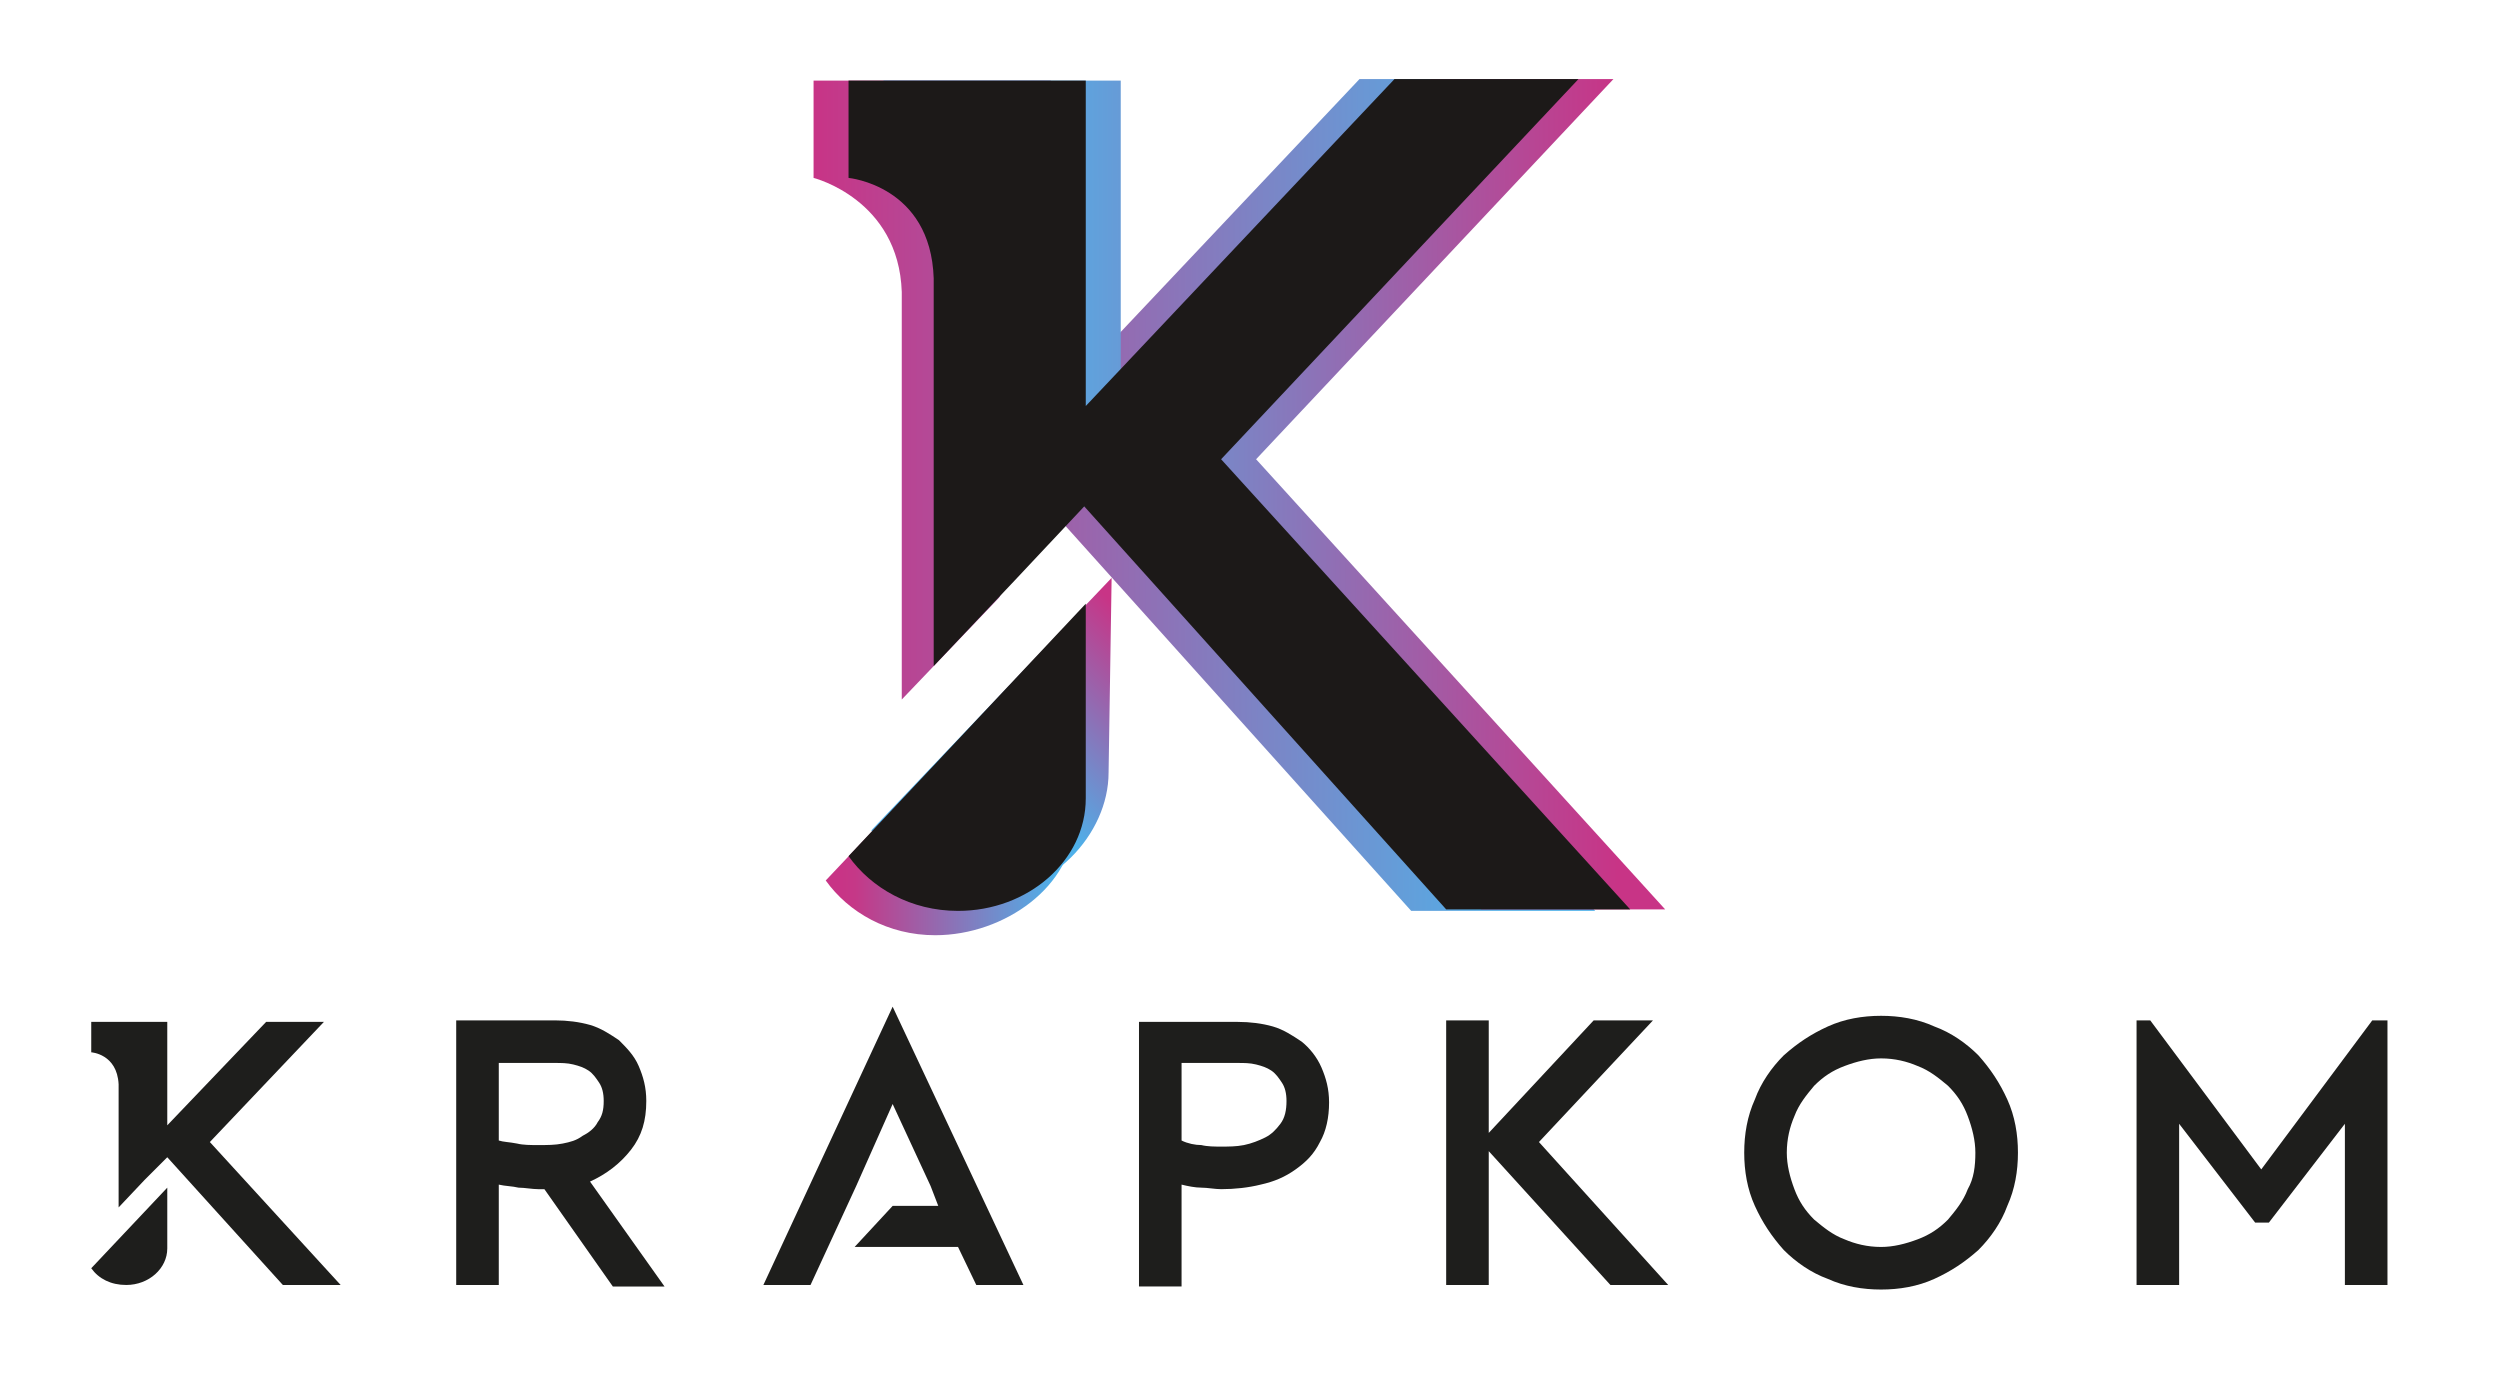 <?xml version="1.0" encoding="utf-8"?>
<!-- Generator: Adobe Illustrator 21.1.0, SVG Export Plug-In . SVG Version: 6.00 Build 0)  -->
<svg version="1.1" id="Calque_1" xmlns="http://www.w3.org/2000/svg" xmlns:xlink="http://www.w3.org/1999/xlink" x="0px" y="0px"
	 width="164.4px" height="90.7px" viewBox="0 0 164.4 90.7" style="enable-background:new 0 0 164.4 90.7;" xml:space="preserve">
<style type="text/css">
	.st0{fill:url(#SVGID_1_);}
	.st1{fill:url(#SVGID_2_);}
	.st2{fill:url(#SVGID_3_);}
	.st3{fill:url(#SVGID_4_);}
	.st4{fill:#1C1918;}
	.st5{fill:#4EB0E9;}
	.st6{fill:#1E1E1C;}
</style>
<linearGradient id="SVGID_1_" gradientUnits="userSpaceOnUse" x1="60.665" y1="58.211" x2="77.025" y2="41.851">
	<stop  offset="0.389" style="stop-color:#4EB0E9"/>
	<stop  offset="0.95" style="stop-color:#C83486"/>
</linearGradient>
<path class="st0" d="M57.3,54.6c1.5,2.1,4.1,4.3,7.2,4.3c4.6,0,8.4-4,8.4-8.1l0.2-12.8L57.3,54.6L57.3,54.6z"/>
<g>
	<linearGradient id="SVGID_2_" gradientUnits="userSpaceOnUse" x1="53.476" y1="32.55" x2="104.867" y2="32.55">
		<stop  offset="0" style="stop-color:#C83486"/>
		<stop  offset="0.88" style="stop-color:#53AFE7"/>
		<stop  offset="1" style="stop-color:#4EB0E9"/>
	</linearGradient>
	<path class="st1" d="M78,30.2l23.5-25H89.4L69.1,26.7V5.3H53.5v6.4c0,0,5.6,1.4,5.8,7.5V46l6.4-6.7l3.3-5.9l23.8,26.5h12.1L78,30.2
		z"/>
	<linearGradient id="SVGID_3_" gradientUnits="userSpaceOnUse" x1="54.265" y1="51.403" x2="70.55" y2="51.403">
		<stop  offset="6.382637e-02" style="stop-color:#C83486"/>
		<stop  offset="0.121" style="stop-color:#C53887"/>
		<stop  offset="0.928" style="stop-color:#4EB0E9"/>
	</linearGradient>
	<path class="st2" d="M54.3,57.9c1.5,2.1,4.1,3.6,7.2,3.6c4.6,0,9.1-3.3,9.1-7.4l-0.7-12.7L54.3,57.9L54.3,57.9z"/>
</g>
<g>
	<linearGradient id="SVGID_4_" gradientUnits="userSpaceOnUse" x1="58.118" y1="32.55" x2="109.509" y2="32.55">
		<stop  offset="0" style="stop-color:#4EB0E9"/>
		<stop  offset="0.185" style="stop-color:#54AEE6"/>
		<stop  offset="0.94" style="stop-color:#C83486"/>
	</linearGradient>
	<path class="st3" d="M82.6,30.2l23.5-25H94.1L73.7,26.7V5.3H58.1v6.4c0,0,5.4,0.5,5.6,6.6v21.4l7.6-6.4h2.3l23.8,26.5h12.1
		L82.6,30.2z"/>
</g>
<g>
	<path class="st4" d="M80.3,30.2l23.5-25H91.7L71.4,26.7V5.3H55.8v6.4c0,0,5.4,0.5,5.6,6.6v25.5l5.3-5.6l4.6-4.9l23.8,26.5h12.1
		L80.3,30.2z"/>
	<path class="st4" d="M55.8,56.3c1.5,2.1,4.1,3.6,7.2,3.6c4.6,0,8.4-3.3,8.4-7.4V39.7L55.8,56.3L55.8,56.3z"/>
</g>
<path class="st5" d="M73.7,5.3"/>
<g>
	<path class="st6" d="M21.3,67.2h-3.8L11,74v-6.8H6v2c0,0,1.7,0.1,1.8,2.1v8.1l1.7-1.8l1.5-1.5l7.6,8.4h3.8l-8.6-9.4L21.3,67.2z"/>
	<path class="st6" d="M6,83.4c0.5,0.7,1.3,1.1,2.3,1.1c1.5,0,2.7-1.1,2.7-2.4v-4L6,83.4L6,83.4z"/>
	<path class="st6" d="M41.5,75.6c0.7-0.9,1-1.9,1-3.2c0-0.9-0.2-1.6-0.5-2.3c-0.3-0.7-0.8-1.2-1.3-1.7c-0.6-0.4-1.2-0.8-1.9-1
		c-0.7-0.2-1.5-0.3-2.3-0.3H30v17.4h2.8v-6.6c0.4,0.1,0.9,0.1,1.3,0.2c0.4,0,0.9,0.1,1.3,0.1c0.2,0,0.3,0,0.4,0l4.5,6.4h3.4
		l-4.9-6.9C39.9,77.2,40.8,76.5,41.5,75.6z M37,75.2c-0.5,0.1-1,0.1-1.6,0.1c-0.5,0-1,0-1.4-0.1c-0.5-0.1-0.9-0.1-1.2-0.2v-5.1h3.7
		c0.4,0,0.8,0,1.2,0.1c0.4,0.1,0.7,0.2,1,0.4c0.3,0.2,0.5,0.5,0.7,0.8c0.2,0.3,0.3,0.7,0.3,1.2c0,0.6-0.1,1-0.4,1.4
		c-0.2,0.4-0.6,0.7-1,0.9C37.9,75,37.5,75.1,37,75.2z"/>
	<path class="st6" d="M85.6,68.5c-0.6-0.4-1.2-0.8-1.9-1c-0.7-0.2-1.5-0.3-2.3-0.3h-6.5v2.8h0v14.6h2.8v-6.7
		c0.4,0.1,0.9,0.2,1.3,0.2c0.4,0,0.9,0.1,1.3,0.1c0.9,0,1.8-0.1,2.6-0.3c0.9-0.2,1.6-0.5,2.3-1c0.7-0.5,1.2-1,1.6-1.8
		c0.4-0.7,0.6-1.6,0.6-2.6c0-0.9-0.2-1.6-0.5-2.3C86.6,69.5,86.1,68.9,85.6,68.5z M84.2,73.9c-0.3,0.4-0.6,0.7-1,0.9
		c-0.4,0.2-0.9,0.4-1.4,0.5c-0.5,0.1-1,0.1-1.5,0.1c-0.4,0-0.9,0-1.3-0.1c-0.4,0-0.9-0.1-1.3-0.3v-5.1h3.7c0.4,0,0.8,0,1.2,0.1
		c0.4,0.1,0.7,0.2,1,0.4c0.3,0.2,0.5,0.5,0.7,0.8c0.2,0.3,0.3,0.7,0.3,1.2C84.6,73,84.5,73.5,84.2,73.9z"/>
	<path class="st6" d="M130.1,69.4c-0.8-0.8-1.8-1.5-2.9-1.9c-1.1-0.5-2.3-0.7-3.5-0.7c-1.2,0-2.4,0.2-3.5,0.7
		c-1.1,0.5-2,1.1-2.9,1.9c-0.8,0.8-1.5,1.8-1.9,2.9c-0.5,1.1-0.7,2.3-0.7,3.5c0,1.2,0.2,2.4,0.7,3.5c0.5,1.1,1.1,2,1.9,2.9
		c0.8,0.8,1.8,1.5,2.9,1.9c1.1,0.5,2.3,0.7,3.5,0.7c1.2,0,2.4-0.2,3.5-0.7c1.1-0.5,2-1.1,2.9-1.9c0.8-0.8,1.5-1.8,1.9-2.9
		c0.5-1.1,0.7-2.3,0.7-3.5c0-1.2-0.2-2.4-0.7-3.5C131.5,71.2,130.9,70.3,130.1,69.4z M129.4,78.2c-0.3,0.8-0.8,1.4-1.3,2
		c-0.6,0.6-1.2,1-2,1.3c-0.8,0.3-1.6,0.5-2.4,0.5c-0.9,0-1.7-0.2-2.4-0.5c-0.8-0.3-1.4-0.8-2-1.3c-0.6-0.6-1-1.2-1.3-2
		c-0.3-0.8-0.5-1.6-0.5-2.4c0-0.9,0.2-1.7,0.5-2.4c0.3-0.8,0.8-1.4,1.3-2c0.6-0.6,1.2-1,2-1.3c0.8-0.3,1.6-0.5,2.4-0.5
		c0.9,0,1.7,0.2,2.4,0.5c0.8,0.3,1.4,0.8,2,1.3c0.6,0.6,1,1.2,1.3,2c0.3,0.8,0.5,1.6,0.5,2.4C129.9,76.7,129.8,77.5,129.4,78.2z"/>
	<polygon class="st6" points="50.2,84.5 53.3,84.5 56.3,78 58.7,72.6 61.2,78 61.7,79.3 58.7,79.3 56.2,82 58.7,82 63,82 64.2,84.5 
		67.3,84.5 58.7,66.2 	"/>
	<polygon class="st6" points="156,67.1 148.7,76.9 141.4,67.1 140.5,67.1 140.5,84.5 143.3,84.5 143.3,73.9 148.3,80.4 149.2,80.4 
		154.2,73.9 154.2,84.5 157,84.5 157,67.1 	"/>
	<polygon class="st6" points="108.7,67.1 104.8,67.1 97.9,74.5 97.9,67.1 96.8,67.1 95.1,67.1 95.1,67.1 95.1,84.5 96.8,84.5 
		97.9,84.5 97.9,75.7 105.9,84.5 109.7,84.5 101.2,75.1 	"/>
</g>
</svg>
